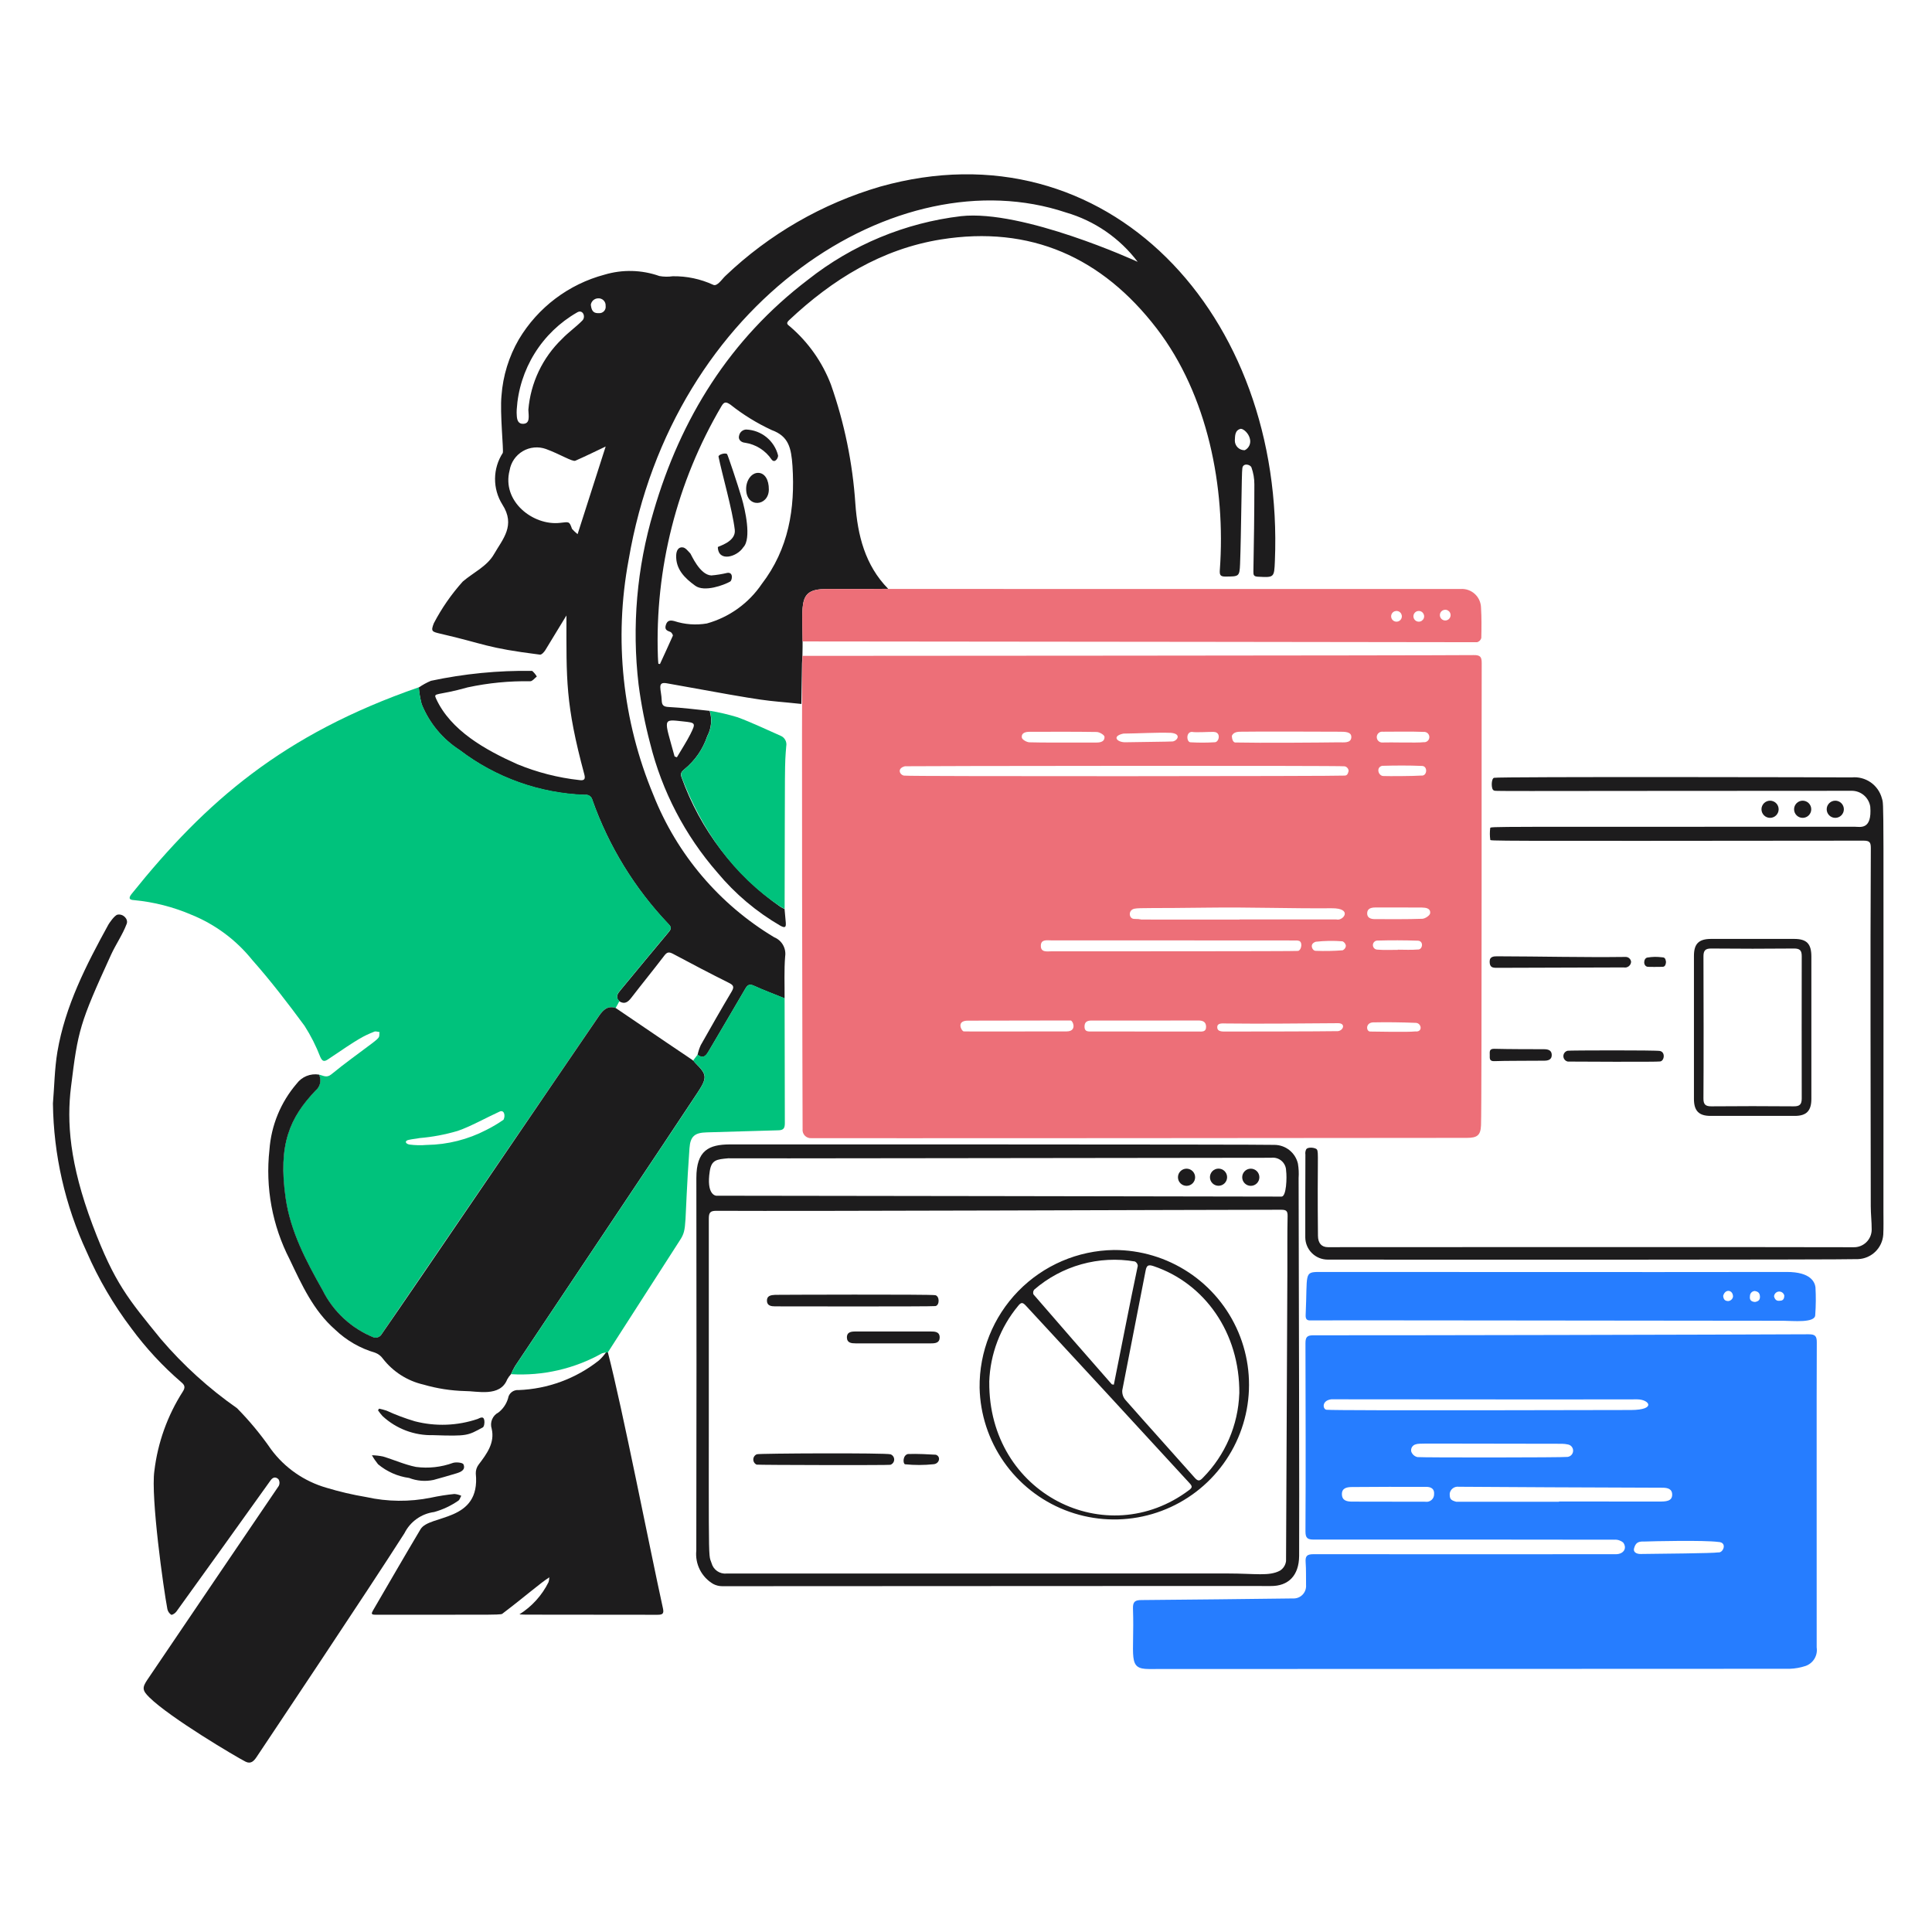 <svg width="381" height="381" viewBox="0 0 381 381" fill="none" xmlns="http://www.w3.org/2000/svg">
<path d="M84.994 134.256C91.55 132.858 98.242 132.202 104.944 132.301C105.309 132.619 105.619 132.996 105.864 133.414C105.444 133.733 105.024 134.324 104.579 134.347C100.434 134.276 96.294 134.679 92.241 135.55C86.123 137.282 85.401 136.5 86.003 137.79C88.889 144.073 95.693 147.882 102.035 150.71C105.935 152.319 110.043 153.371 114.237 153.833C115.113 153.959 115.51 153.753 115.238 152.743C111.474 138.757 111.704 134.06 111.704 121.374C111.476 121.702 108.807 126.167 107.545 128.202C107.308 128.582 106.797 129.152 106.477 129.099C95.708 127.746 95.737 127.009 86.776 124.951C85.174 124.571 84.935 124.497 85.549 122.918C87.101 119.943 89.021 117.176 91.264 114.68C93.343 112.898 96.025 111.716 97.422 109.284C99.132 106.307 101.739 103.626 99.058 99.478C98.106 97.951 97.61 96.185 97.626 94.386C97.642 92.587 98.17 90.83 99.149 89.321C99.354 88.958 98.558 81.379 98.898 78.016C99.184 74.108 100.353 70.317 102.318 66.927C106.071 60.627 112.141 56.045 119.228 54.161C122.768 53.107 126.55 53.202 130.032 54.433C130.899 54.591 131.786 54.606 132.657 54.478C135.41 54.435 138.137 55.01 140.637 56.16C141.443 56.569 142.387 55.02 143.068 54.399C151.68 46.188 162.132 40.157 173.551 36.81C218.271 24.234 253.429 62.023 251.413 110.641C251.278 113.935 251.267 113.89 248.075 113.73C247.245 113.684 247.165 113.413 247.176 112.685C247.279 106.97 247.366 101.243 247.366 95.528C247.371 94.39 247.178 93.26 246.796 92.188C246.557 91.551 245.035 91.223 244.989 92.439C244.852 92.904 244.773 105.471 244.547 111.231C244.444 113.741 244.296 113.673 241.717 113.701C240.615 113.724 240.49 113.361 240.558 112.371C241.733 96.166 238.193 77.921 228.106 64.776C217.346 50.768 203.235 44.393 185.555 47.222C173.838 49.109 164.148 55.111 155.598 63.154C154.849 63.857 155.438 64.062 155.872 64.459C159.428 67.526 162.17 71.425 163.852 75.81C166.52 83.395 168.145 91.307 168.681 99.33C169.124 105.533 170.581 111.463 175.159 116.122C171.068 116.133 166.989 116.122 162.904 116.151C156.751 116.189 158.534 119.54 158.241 129.34C158.226 129.831 158.173 130.319 158.161 130.819C158.116 133.489 158.074 136.157 158.036 138.823C149.676 137.928 153.666 138.781 131.472 134.744C129.486 134.387 130.431 136.004 130.493 138.141C130.529 139.091 130.858 139.369 131.869 139.426C134.561 139.56 137.255 139.914 139.948 140.186C140.201 141.007 140.29 141.871 140.208 142.727C140.126 143.583 139.876 144.414 139.471 145.173C138.621 147.731 137.061 149.993 134.972 151.696C134.449 152.138 134.096 152.513 134.402 153.286C138.09 163.613 144.9 172.535 153.888 178.816C154.15 178.987 154.445 179.111 154.718 179.259C154.798 180.135 154.887 181.009 154.956 181.894C155.024 182.78 154.899 183.11 153.888 182.554C149.165 179.815 144.961 176.265 141.47 172.068C135.092 164.754 130.547 156.026 128.211 146.608C127.202 142.79 126.44 138.911 125.931 134.995C124.584 123.548 125.585 111.947 128.875 100.901C134.236 82.471 143.951 66.872 159.356 55.147C168.066 48.266 178.511 43.932 189.534 42.626C201.726 41.296 223.937 51.442 224.357 51.636C220.81 46.95 215.845 43.535 210.2 41.899C177.028 30.827 132.644 59.335 123.965 110.433C121.046 126.034 122.748 142.147 128.861 156.793C133.503 168.503 141.873 178.357 152.676 184.834C153.406 185.129 154.015 185.661 154.407 186.343C154.799 187.026 154.951 187.82 154.838 188.599C154.612 191.349 154.747 194.121 154.726 196.882C152.714 196.063 150.669 195.314 148.703 194.412C147.818 194.003 147.42 194.222 146.993 194.968C144.631 199.036 142.222 203.081 139.847 207.138C139.313 208.057 138.791 208.945 137.567 208.012C137.704 207.364 137.91 206.732 138.181 206.127C140.18 202.57 142.203 199.036 144.293 195.525C144.873 194.548 144.589 194.242 143.668 193.786C139.976 191.947 136.328 190.026 132.694 188.086C131.954 187.706 131.569 187.722 131.035 188.415C128.886 191.233 126.648 193.971 124.489 196.775C123.83 197.628 123.171 198.105 122.137 197.469C121.286 196.627 121.808 195.935 122.388 195.242C125.546 191.442 128.683 187.606 131.863 183.823C132.363 183.221 132.454 182.873 131.852 182.267C125.169 175.246 120.043 166.894 116.81 157.757C116.737 157.438 116.547 157.159 116.277 156.976C116.007 156.792 115.677 156.718 115.354 156.769C106.404 156.464 97.771 153.378 90.654 147.941C87.269 145.768 84.644 142.595 83.144 138.863C82.865 137.786 82.679 136.687 82.587 135.578C83.34 135.053 84.147 134.609 84.994 134.256ZM245.468 88.785C245.878 88.585 246.205 88.246 246.389 87.829C246.574 87.412 246.606 86.943 246.479 86.505C246.264 85.511 245.278 84.561 244.683 84.561C243.515 84.833 243.56 85.924 243.515 86.879C243.514 87.134 243.564 87.386 243.663 87.621C243.761 87.855 243.906 88.068 244.088 88.246C244.27 88.423 244.486 88.563 244.723 88.655C244.96 88.748 245.214 88.792 245.468 88.785ZM133.032 149.173L133.486 149.344C134.385 147.81 135.361 146.332 136.157 144.765C137.246 142.561 137.191 142.526 134.702 142.266C130.537 141.818 130.966 141.605 133.032 149.173ZM152.178 84.808C149.273 83.463 146.539 81.778 144.033 79.787C143.191 79.23 142.817 79.161 142.26 80.129C133.48 95.051 129.137 112.168 129.739 129.471C129.75 129.948 129.796 130.421 129.83 130.893C129.931 130.915 130.045 130.927 130.148 130.95C130.989 129.097 131.858 127.267 132.682 125.381C132.751 125.212 132.443 124.712 132.203 124.621C131.557 124.37 131.033 124.201 131.295 123.291C131.569 122.341 132.137 122.269 132.954 122.474C135.031 123.154 137.242 123.318 139.397 122.951C143.809 121.723 147.642 118.969 150.213 115.18C155.518 108.271 156.825 100.318 156.28 91.888C156.035 88.314 155.526 86.028 152.178 84.808ZM113.798 61.619C110.385 63.574 107.51 66.347 105.434 69.689C103.357 73.03 102.143 76.835 101.9 80.761C101.876 81.17 101.879 81.58 101.912 81.989C101.957 82.819 102.197 83.624 103.185 83.579C104.549 83.518 104.258 82.175 104.195 80.807C104.634 75.5 106.993 70.536 110.83 66.844C112.08 65.525 113.604 64.482 114.864 63.186C115.559 62.462 114.938 60.916 113.798 61.619ZM117.934 58.835C117.587 58.846 117.255 58.978 116.995 59.208C116.735 59.439 116.565 59.753 116.513 60.097C116.661 61.528 117.207 61.79 118.149 61.755C118.333 61.764 118.516 61.731 118.686 61.66C118.855 61.589 119.007 61.481 119.13 61.344C119.253 61.207 119.344 61.045 119.396 60.869C119.449 60.692 119.461 60.507 119.433 60.325C119.449 60.124 119.421 59.923 119.351 59.734C119.281 59.545 119.17 59.374 119.028 59.233C118.885 59.091 118.713 58.982 118.524 58.913C118.335 58.845 118.133 58.818 117.932 58.835H117.934ZM119.454 88.048C117.568 88.945 115.523 89.948 113.467 90.854C112.897 91.112 110.427 89.554 107.672 88.547C106.926 88.279 106.13 88.177 105.34 88.251C104.55 88.324 103.786 88.569 103.102 88.97C102.418 89.371 101.83 89.918 101.38 90.571C100.93 91.224 100.629 91.968 100.498 92.75C98.906 98.862 105.121 103.704 110.427 103.113C112.223 102.923 112.257 102.733 112.802 104.295C113.141 104.673 113.509 105.022 113.904 105.34C115.763 99.533 117.625 93.717 119.443 88.048H119.454Z" fill="#1D1C1D"/>
<path d="M122.146 197.421C121.284 196.57 121.82 195.888 122.397 195.195C125.563 191.395 128.686 187.555 131.873 183.776C132.372 183.185 132.463 182.843 131.861 182.219C125.169 175.206 120.042 166.852 116.819 157.709C116.747 157.391 116.556 157.112 116.286 156.928C116.016 156.745 115.686 156.671 115.363 156.721C106.415 156.405 97.785 153.321 90.663 147.894C87.277 145.722 84.652 142.549 83.153 138.816C82.87 137.74 82.683 136.641 82.596 135.533C55.774 144.827 40.572 158.076 25.991 176.242C25.482 176.879 25.209 177.468 26.47 177.513C30.341 177.88 34.132 178.846 37.707 180.376C42.41 182.273 46.549 185.343 49.728 189.295C53.395 193.433 56.777 197.845 60.054 202.293C61.297 204.236 62.34 206.3 63.169 208.453C63.585 209.363 63.963 209.403 64.736 208.873C70.885 204.71 71.567 204.351 73.826 203.441C74.109 203.327 74.508 203.498 74.848 203.532C74.698 204.527 75.165 204.396 73.328 205.781C70.668 207.801 67.932 209.726 65.348 211.861C64.371 212.669 63.695 212.051 62.878 211.924C63.149 212.451 63.228 213.056 63.102 213.634C62.975 214.213 62.651 214.73 62.184 215.095C57.054 220.415 54.791 225.885 56.323 236.364C57.273 242.907 60.377 248.725 63.594 254.44C65.729 258.694 69.346 262.02 73.763 263.792C74 263.833 74.243 263.814 74.471 263.739C74.699 263.663 74.905 263.533 75.07 263.359C81.825 253.468 110.551 211.432 118.147 200.29C118.954 199.109 119.857 198.28 121.398 198.791C121.67 198.341 121.909 197.881 122.146 197.421ZM84.209 225.781C83.055 225.884 81.894 225.861 80.746 225.712C79.9 225.562 79.71 224.905 80.734 224.762C81.391 224.614 82.074 224.572 82.744 224.432C85.273 224.22 87.775 223.752 90.209 223.035C92.47 222.311 96.289 220.218 98.469 219.235C99.39 218.758 99.73 219.94 99.299 220.816C98.22 221.567 97.089 222.239 95.913 222.826C92.295 224.709 88.288 225.723 84.209 225.786V225.781Z" fill="#00C27C"/>
<path d="M259.011 263.325C257.75 263.325 257.442 263.678 257.444 264.917C257.466 277.278 257.518 289.628 257.444 301.99C257.444 303.342 257.852 303.616 259.125 303.614C278.871 303.598 298.622 303.605 318.377 303.637C319.01 303.592 319.635 303.801 320.115 304.216C320.925 305.339 320.161 306.487 318.685 306.496C312.287 306.508 272.514 306.519 259.024 306.496C257.74 306.496 257.387 306.859 257.48 308.087C257.592 309.576 257.531 311.087 257.56 312.586C257.586 312.935 257.537 313.285 257.416 313.614C257.296 313.943 257.107 314.242 256.861 314.491C256.616 314.741 256.32 314.935 255.994 315.061C255.667 315.187 255.317 315.241 254.968 315.221C245.027 315.348 235.084 315.454 225.138 315.538C223.865 315.538 223.388 315.833 223.428 317.197C223.757 326.861 222.256 329.139 226.576 329.139C263.535 329.139 317.848 329.114 352.953 329.093C354.011 329.056 355.059 328.869 356.065 328.536C356.799 328.28 357.421 327.775 357.821 327.109C358.222 326.442 358.376 325.657 358.258 324.888C358.28 312.538 358.218 272.465 358.28 264.797C358.292 263.524 358.02 263.119 356.656 263.127C340.362 263.207 275.258 263.351 259.011 263.325ZM261.726 278.015C260.875 278.118 260.489 276.21 262.534 275.948C282.643 275.948 302.766 276.003 322.876 275.96C325.228 275.96 326.727 278.032 321.66 278.061C321.468 278.063 263.159 278.213 261.726 278.015ZM307.446 296.103V296.149H287.154C286.12 295.854 285.849 295.638 285.894 294.49C285.967 294.086 286.193 293.726 286.525 293.485C286.857 293.244 287.27 293.14 287.676 293.196C291.45 293.24 318.229 293.365 327.852 293.386C328.865 293.386 329.784 293.614 329.762 294.796C329.735 296.082 328.475 296.115 327.193 296.113C320.615 296.109 314.033 296.106 307.446 296.103ZM279.516 287.344C279.237 287.278 278.979 287.143 278.766 286.95C278.553 286.757 278.393 286.514 278.3 286.242C278.268 286.088 278.266 285.929 278.296 285.774C278.325 285.619 278.384 285.471 278.471 285.339C278.557 285.207 278.669 285.093 278.799 285.004C278.93 284.916 279.077 284.853 279.231 284.821C280.004 284.599 278.921 284.701 308.01 284.72C308.412 284.724 308.811 284.77 309.203 284.855C309.497 284.907 309.763 285.064 309.951 285.295C310.139 285.527 310.237 285.819 310.227 286.117C310.217 286.416 310.1 286.7 309.898 286.919C309.695 287.139 309.42 287.277 309.124 287.31C308.261 287.443 280.673 287.46 279.508 287.344H279.516ZM266.666 296.126C265.619 296.126 264.654 295.936 264.631 294.673C264.609 293.409 265.676 293.263 266.575 293.251C271.471 293.198 276.379 293.212 281.277 293.217C282.197 293.217 282.904 293.597 282.811 294.661C282.815 294.877 282.772 295.092 282.684 295.29C282.597 295.487 282.467 295.663 282.304 295.805C282.14 295.947 281.948 296.051 281.74 296.111C281.532 296.17 281.314 296.183 281.101 296.149C280.521 296.139 266.849 296.126 266.659 296.126H266.666ZM338.866 304.08C340.707 304.148 339.816 306.272 338.889 306.137C337.787 306.327 327.527 306.399 323.539 306.455C322.686 306.466 322.049 306.057 322.243 305.353C322.526 304.33 322.971 303.945 324.175 304C325.979 303.933 336.011 303.705 338.862 304.08H338.866Z" fill="#267DFF"/>
<path d="M10.438 217.605C10.564 227.718 12.83 237.691 17.088 246.865C19.422 252.24 22.39 257.316 25.929 261.987C28.788 265.864 32.072 269.408 35.722 272.553C36.415 273.123 36.609 273.575 36.041 274.44C33.02 279.166 31.105 284.514 30.44 290.084C29.714 295.214 32.241 313.317 33.007 317.319C33.103 317.773 33.372 318.172 33.757 318.432C33.947 318.535 34.549 318.136 34.779 317.818C37.211 314.461 49.614 297.209 53.367 291.925C53.876 291.207 54.463 291.249 54.934 291.735C55.048 291.929 55.112 292.147 55.12 292.372C55.128 292.596 55.08 292.819 54.98 293.02C52.879 296.079 33.062 325.342 29.076 331.229C28.008 332.807 28.051 333.345 29.438 334.717C33.523 338.756 46.685 346.535 48.425 347.409C49.47 347.932 50.076 347.274 50.595 346.499C52.875 343.079 72.492 313.76 79.76 302.358C80.319 301.233 81.146 300.264 82.169 299.535C83.191 298.806 84.378 298.34 85.623 298.178C87.311 297.708 88.909 296.959 90.35 295.963C90.645 295.803 90.759 295.315 90.964 294.973C90.537 294.779 90.079 294.66 89.611 294.621C88.057 294.777 86.513 295.02 84.987 295.349C80.765 296.205 76.41 296.162 72.205 295.224C69.548 294.78 66.922 294.165 64.343 293.383C59.977 292.123 56.147 289.46 53.447 285.805C51.452 282.915 49.209 280.204 46.744 277.704C41.18 273.813 36.132 269.231 31.722 264.069C25.338 256.218 22.602 253.104 18.27 241.608C13.668 229.387 13.163 221.165 13.999 214.373C15.376 203.153 15.692 201.86 21.907 188.263C22.857 186.196 24.187 184.309 24.985 182.183C25.336 181.25 24.303 180.16 23.178 180.376C22.587 180.49 21.51 182.086 21.373 182.343C17.003 190.3 12.85 198.369 11.316 207.44C10.759 210.788 10.722 214.219 10.438 217.605Z" fill="#1D1C1D"/>
<path d="M121.421 198.785C119.875 198.284 118.976 199.112 118.17 200.284C110.546 211.401 81.932 253.519 75.094 263.353C74.927 263.526 74.722 263.656 74.494 263.732C74.266 263.807 74.023 263.826 73.786 263.786C69.363 262.024 65.743 258.695 63.617 254.434C60.388 248.719 57.302 242.901 56.346 236.358C54.788 225.687 57.154 220.398 62.208 215.089C62.671 214.722 62.993 214.205 63.12 213.627C63.246 213.049 63.169 212.446 62.901 211.918C62.077 211.784 61.231 211.879 60.457 212.192C59.682 212.506 59.009 213.026 58.51 213.697C55.364 217.359 53.48 221.936 53.135 226.751C52.31 234.191 53.698 241.708 57.125 248.362C59.515 253.382 61.797 258.449 66.103 262.222C68.321 264.343 71.018 265.898 73.965 266.756C74.587 266.985 75.126 267.397 75.51 267.938C77.508 270.517 80.339 272.324 83.52 273.051C86.184 273.825 88.937 274.253 91.711 274.324C94.046 274.305 98.614 275.574 100.016 272.044C100.224 271.661 100.479 271.306 100.776 270.987C101.002 270.457 101.26 269.941 101.549 269.442C108.262 259.348 132.378 223.366 137.611 215.393C139.528 212.473 139.369 211.874 137.214 209.724C135.973 208.479 139.978 211.441 121.421 198.785Z" fill="#1D1C1D"/>
<path d="M119.498 266.71C119.094 267.289 118.625 267.819 118.1 268.291C113.572 271.872 108.021 273.917 102.252 274.13C101.767 274.088 101.284 274.232 100.901 274.534C100.519 274.836 100.266 275.272 100.194 275.754C99.869 276.862 99.205 277.84 98.294 278.549C97.729 278.839 97.284 279.321 97.041 279.908C96.797 280.495 96.77 281.149 96.964 281.755C97.618 284.549 95.986 286.717 94.384 288.832C94.006 289.336 93.81 289.952 93.828 290.582C94.816 300.255 84.692 298.617 82.933 301.57C79.762 306.89 76.676 312.246 73.558 317.589C73.195 318.214 73.207 318.43 74.003 318.43C100.305 318.411 98.676 318.529 99.225 318.111C103.814 314.623 106.457 312.253 108.326 311.056C108.32 311.384 108.267 311.709 108.167 312.022C106.873 314.622 104.888 316.816 102.429 318.362C104.186 318.464 100.662 318.385 129.584 318.442C130.56 318.442 130.991 318.328 130.743 317.203C128.164 305.506 122.763 277.801 119.869 266.663C119.75 266.704 119.624 266.72 119.498 266.71Z" fill="#1D1C1D"/>
<path d="M143.871 225.684C139.849 225.718 137.318 226.809 137.326 232.319C137.364 256.805 137.36 281.293 137.315 305.784C137.181 307.089 137.426 308.404 138.021 309.573C138.615 310.742 139.535 311.715 140.668 312.375C141.222 312.662 141.838 312.81 142.462 312.806C175.605 312.806 247.684 312.736 250.572 312.772C254.083 312.816 256.16 310.705 256.196 306.84C256.26 299.854 256.133 250.169 256.093 232.319C256.16 231.37 256.115 230.416 255.958 229.478C255.715 228.425 255.122 227.485 254.276 226.813C253.429 226.14 252.38 225.774 251.299 225.775C249.342 225.667 144.008 225.682 143.871 225.684ZM252.637 238.568C253.65 238.568 253.944 238.796 253.921 239.829C253.842 243.466 253.889 247.101 253.876 250.737C253.813 269.768 253.686 288.809 253.615 307.842C253.569 308.228 253.437 308.6 253.229 308.928C253.02 309.257 252.741 309.535 252.411 309.742C250.264 310.882 247.583 310.3 242.071 310.298C209.138 310.298 176.215 310.302 143.303 310.31C142.645 310.377 141.985 310.208 141.439 309.834C140.894 309.46 140.5 308.904 140.326 308.265C139.555 305.928 139.838 311.474 139.781 240.321C139.781 239.06 140.111 238.769 141.337 238.777C159.824 238.875 234.026 238.585 252.637 238.568ZM141.297 235.807C141.025 235.807 139.275 235.484 139.967 230.979C140.307 228.72 141.329 228.627 143.613 228.422C144.158 228.479 215.534 228.342 250.688 228.319C251.052 228.271 251.422 228.301 251.773 228.406C252.125 228.511 252.45 228.69 252.728 228.93C253.006 229.17 253.23 229.466 253.384 229.799C253.539 230.132 253.622 230.494 253.627 230.861C253.807 232.157 253.695 235.974 252.728 235.974C234.106 235.949 159.824 235.801 141.291 235.801L141.297 235.807Z" fill="#1D1C1D"/>
<path d="M119.878 266.688C121.018 264.894 130.534 250.099 134.128 244.511C135.595 242.231 134.873 241.837 135.969 226.423C136.139 224.048 137.037 223.366 139.378 223.309C144.092 223.195 148.796 223.01 153.512 222.9C154.5 222.877 154.776 222.492 154.774 221.502C154.751 213.289 154.736 205.071 154.728 196.847C152.716 196.028 150.672 195.278 148.705 194.377C147.82 193.969 147.425 194.187 146.995 194.934C144.633 199.01 142.217 203.043 139.849 207.104C139.313 208.023 138.793 208.899 137.569 207.978C137.275 208.358 136.999 208.738 136.701 209.118C136.863 209.332 137.038 209.537 137.223 209.731C139.41 211.85 139.532 212.482 137.621 215.401C132.401 223.381 108.275 259.346 101.559 269.45C101.268 269.948 101.009 270.464 100.785 270.995C107.041 271.368 113.273 269.936 118.738 266.87C119.108 266.755 119.492 266.694 119.878 266.688Z" fill="#00C27C"/>
<path d="M366.449 248.305C367.721 248.245 368.926 247.721 369.837 246.831C370.748 245.941 371.3 244.747 371.389 243.477C371.465 241.988 371.423 240.477 371.423 238.988C371.423 154.818 371.543 158.998 371.117 157.434C370.775 156.153 369.989 155.035 368.9 154.279C367.81 153.524 366.488 153.18 365.168 153.309C364.06 153.28 295.419 153.134 294.623 153.389C294.053 153.569 294.034 155.669 294.566 155.859C295.165 156.077 290.424 155.967 365.237 155.948C366.109 155.962 366.949 156.285 367.606 156.859C368.264 157.433 368.696 158.222 368.828 159.085C369.192 163.744 366.827 163.039 365.788 163.039C292.514 163.073 293.937 162.951 293.878 163.311C293.781 164.068 293.785 164.834 293.89 165.591C293.92 165.849 291.524 165.855 367.469 165.781C368.696 165.781 368.942 166.098 368.936 167.268C368.805 190.8 368.919 214.341 368.924 237.87C368.924 239.406 369.114 240.95 369.105 242.484C369.104 242.948 369.01 243.408 368.828 243.836C368.647 244.264 368.382 244.652 368.048 244.975C367.715 245.299 367.32 245.553 366.887 245.723C366.454 245.892 365.992 245.973 365.527 245.961C343.326 245.892 274.223 245.949 261.873 245.949C260.634 245.949 259.921 245.176 259.908 243.7C259.754 228.173 260.081 227.31 259.703 226.691C259.475 226.311 257.759 226.077 257.545 226.748C257.422 227.042 257.383 227.364 257.431 227.679C257.431 233.134 257.383 238.587 257.408 244.03C257.421 245.192 257.89 246.301 258.715 247.119C259.54 247.937 260.654 248.397 261.816 248.4C279.02 248.425 363.551 248.442 366.449 248.305Z" fill="#1D1C1D"/>
<path d="M351.678 260.461C353.508 260.461 357.973 260.963 357.973 259.321C358.108 257.503 358.123 255.677 358.019 253.857C357.895 252.96 357.222 250.817 352.319 250.836C325.584 250.893 264.117 250.813 260.129 250.836C257.113 250.853 257.849 251.146 257.482 259.289C257.444 260.095 257.672 260.456 258.538 260.391C259.01 260.345 318.025 260.437 351.678 260.461ZM346.088 256.758C344.948 256.678 345.062 255.916 345.1 255.542C345.109 255.288 345.216 255.048 345.398 254.871C345.58 254.694 345.823 254.594 346.077 254.592C346.457 254.683 346.991 254.782 347.065 255.58C347.118 256.236 346.896 256.621 346.088 256.758ZM349.849 255.668C349.863 255.422 349.964 255.19 350.135 255.013C350.306 254.836 350.534 254.726 350.779 254.703C351.023 254.68 351.268 254.746 351.469 254.888C351.669 255.03 351.812 255.239 351.872 255.478C351.872 256.445 351.338 256.486 351.042 256.511C350.679 256.551 350.099 256.599 349.849 255.668ZM339.817 255.554C340.21 254.081 341.772 254.357 341.76 255.713C341.721 255.934 341.613 256.136 341.451 256.291C341.29 256.446 341.083 256.546 340.862 256.576C340.35 256.576 339.885 256.429 339.817 255.561V255.554Z" fill="#267DFF"/>
<path d="M139.975 140.163C140.228 140.985 140.316 141.849 140.234 142.705C140.152 143.561 139.902 144.393 139.498 145.152C138.64 147.705 137.081 149.965 134.998 151.673C134.474 152.116 134.132 152.492 134.428 153.263C138.445 163.653 144.498 172.545 153.902 178.794C154.162 178.967 154.458 179.088 154.732 179.236C154.804 149.741 154.719 151.213 155.049 147.162C155.133 146.737 155.065 146.296 154.856 145.916C154.648 145.536 154.313 145.242 153.909 145.084C151.101 143.849 148.331 142.517 145.456 141.447C143.658 140.902 141.827 140.473 139.975 140.163Z" fill="#00C27C"/>
<path d="M357.211 188.645C357.211 186.099 356.291 185.162 353.802 185.157C348.361 185.143 342.908 185.157 337.462 185.157C335.009 185.157 334.054 186.107 334.054 188.508V216.719C334.054 219.072 335.032 220.06 337.327 220.06H353.939C356.234 220.06 357.211 219.072 357.211 216.719V188.645ZM335.931 188.677C335.92 187.553 336.205 187.041 337.451 187.053C342.898 187.106 348.344 187.106 353.791 187.053C354.904 187.053 355.311 187.395 355.311 188.542C355.294 197.903 355.294 207.261 355.311 216.617C355.311 217.821 354.889 218.184 353.721 218.173C348.322 218.125 342.921 218.125 337.517 218.173C336.347 218.184 335.914 217.821 335.927 216.617C335.971 212.861 335.967 192.409 335.931 188.681V188.677Z" fill="#1D1C1D"/>
<path d="M320.218 190.781C320.386 190.815 320.559 190.813 320.725 190.775C320.892 190.737 321.049 190.664 321.185 190.561C321.322 190.458 321.435 190.327 321.517 190.177C321.598 190.027 321.647 189.861 321.66 189.69C321.636 189.413 321.506 189.156 321.296 188.973C321.086 188.79 320.813 188.697 320.535 188.712C312.151 188.818 303.766 188.605 295.381 188.588C294.665 188.588 293.768 188.565 293.768 189.622C293.768 190.762 294.313 190.862 295.199 190.86C299.46 190.849 316.148 190.792 320.218 190.781Z" fill="#1D1C1D"/>
<path d="M327.375 209.323C328.183 209.266 328.494 207.51 327.352 207.256C326.575 207.081 309.458 207.132 309.15 207.21C308.907 207.267 308.691 207.405 308.537 207.602C308.383 207.798 308.301 208.042 308.305 208.292C308.309 208.541 308.399 208.782 308.559 208.974C308.719 209.166 308.94 209.297 309.185 209.346C309.375 209.355 327.138 209.446 327.375 209.323Z" fill="#1D1C1D"/>
<path d="M74.542 278.118C74.815 278.518 75.114 278.899 75.439 279.258C78.144 281.769 81.725 283.119 85.414 283.02C92.267 283.246 92.197 283.105 95.197 281.5C95.48 281.35 95.588 280.567 95.514 280.115C95.355 279.113 94.583 279.682 94.184 279.83C90.192 281.179 85.892 281.337 81.811 280.284C79.889 279.714 78.01 279.008 76.188 278.171C75.721 278.02 75.246 277.894 74.766 277.791C74.698 277.904 74.623 278.013 74.542 278.118Z" fill="#1D1C1D"/>
<path d="M85.488 291.851C86.924 291.452 88.463 291.028 89.989 290.559C90.842 290.299 91.877 289.888 91.399 288.775C91.251 288.435 89.989 288.296 89.352 288.481C87.014 289.334 84.504 289.611 82.035 289.286C79.82 288.845 77.709 287.88 75.537 287.23C74.816 287.081 74.082 286.998 73.345 286.981C73.695 287.605 74.098 288.197 74.549 288.752C76.294 290.215 78.417 291.153 80.673 291.458C82.206 292.053 83.879 292.19 85.488 291.851Z" fill="#1D1C1D"/>
<path d="M304.493 209.174C305.276 209.174 306.027 208.994 306.013 208.034C306 207.075 305.24 206.913 304.469 206.91C301.206 206.898 297.946 206.91 294.686 206.83C293.641 206.807 293.789 207.421 293.789 208.057C293.789 208.694 293.675 209.309 294.708 209.262C296.335 209.178 302.869 209.201 304.493 209.174Z" fill="#1D1C1D"/>
<path d="M327.455 190.667C327.875 190.64 328.454 190.857 328.545 189.717C328.431 188.875 328.24 188.795 327.595 188.767C326.714 188.661 325.823 188.68 324.947 188.824C324.073 188.869 323.936 190.604 325.004 190.665C325.376 190.676 327.001 190.695 327.455 190.667Z" fill="#1D1C1D"/>
<path d="M158.245 129.341C158.834 129.341 280.736 129.28 290.631 129.189C291.927 129.166 292.21 129.569 292.199 130.779C292.155 133.642 292.244 217.299 292.064 221.924C291.984 223.911 291.291 224.394 289.258 224.394C277.588 224.428 160.561 224.485 160.016 224.451C159.776 224.469 159.535 224.435 159.31 224.349C159.085 224.263 158.882 224.128 158.715 223.954C158.549 223.78 158.423 223.571 158.348 223.342C158.272 223.114 158.248 222.871 158.277 222.632C158.258 221.46 158.044 132.192 158.245 129.341ZM216.315 144.351C211.872 144.282 207.428 144.305 202.986 144.316C202.192 144.316 201.373 144.567 201.51 145.456C201.567 145.853 202.46 146.365 202.998 146.387C204.869 146.475 213.448 146.42 216.201 146.433C217.075 146.444 217.871 146.218 217.814 145.293C217.791 144.947 216.849 144.368 216.315 144.356V144.351ZM230.994 144.522C227.926 144.419 224.608 144.645 221.54 144.668C219.155 145.179 220.314 146.418 221.95 146.378C223.392 146.344 230.891 146.266 231.243 146.22C232.142 146.106 233.073 144.753 230.994 144.527V144.522ZM239.379 144.332C238.4 144.309 235.742 144.491 235.051 144.332C233.8 144.354 233.992 146.456 234.834 146.387C236.409 146.475 237.987 146.471 239.561 146.376C240.424 146.366 240.855 144.379 239.379 144.345V144.332ZM280.77 144.333C278.099 144.231 275.26 144.299 272.748 144.299C272.596 144.275 272.441 144.283 272.292 144.324C272.144 144.364 272.006 144.437 271.887 144.536C271.769 144.634 271.674 144.758 271.607 144.897C271.541 145.036 271.505 145.187 271.503 145.342C271.5 145.496 271.531 145.648 271.593 145.79C271.655 145.931 271.746 146.057 271.861 146.159C271.976 146.262 272.112 146.339 272.259 146.384C272.406 146.43 272.561 146.443 272.714 146.423C274.065 146.355 279.44 146.526 280.725 146.366C280.867 146.384 281.011 146.372 281.148 146.331C281.285 146.29 281.412 146.22 281.52 146.127C281.629 146.033 281.716 145.918 281.777 145.789C281.838 145.659 281.872 145.518 281.875 145.375C281.878 145.232 281.851 145.09 281.796 144.958C281.741 144.826 281.658 144.707 281.554 144.609C281.45 144.51 281.327 144.435 281.191 144.388C281.056 144.34 280.913 144.322 280.77 144.333ZM272.851 153.037C273.801 153.081 278.667 153.06 280.293 152.946C281.473 153.081 281.587 151.094 280.451 151.046C277.85 150.932 275.089 150.955 272.566 151.023C271.282 151.333 271.829 153.07 272.851 153.037ZM282.03 180.112C282.155 179.111 281.19 178.988 280.405 178.972C279.298 178.948 271.371 178.959 271.181 178.961C270.396 178.972 269.634 179.164 269.612 180.086C269.589 181.007 270.328 181.256 271.132 181.256C274.255 181.256 277.379 181.302 280.493 181.188C281.042 181.169 281.973 180.544 282.03 180.112ZM279.611 185.508C276.94 185.417 274.27 185.41 271.601 185.486C271.371 185.495 271.154 185.592 270.994 185.757C270.834 185.922 270.744 186.142 270.743 186.372C270.742 186.602 270.829 186.823 270.986 186.991C271.144 187.158 271.36 187.258 271.589 187.27C272.931 187.384 274.293 187.315 275.657 187.315V187.281C276.974 187.281 278.293 187.361 279.588 187.247C280.554 187.338 280.837 185.554 279.611 185.508ZM270.214 203.425C271.282 203.425 277.576 203.574 279.1 203.403C280.656 203.593 280.348 201.675 279.121 201.71C276.326 201.598 273.52 201.563 270.725 201.62C269.249 201.732 269.397 203.425 270.214 203.425ZM266.488 145.401C266.545 144.242 265.101 144.322 264.284 144.299C260.636 144.276 247.695 144.242 244.571 144.299C243.639 144.316 243.184 144.573 242.934 145.095C242.934 145.81 243.196 146.526 243.753 146.425C248.432 146.534 260.473 146.441 264.01 146.391C264.941 146.378 266.42 146.629 266.488 145.401ZM265.418 186.519C265.392 186.328 265.318 186.146 265.203 185.991C265.088 185.836 264.935 185.713 264.759 185.634C263.003 185.494 261.237 185.52 259.486 185.714C259.283 185.759 258.704 186.019 258.692 186.542C258.681 186.996 259.021 187.541 259.509 187.509C261.263 187.576 263.02 187.542 264.77 187.406C264.949 187.331 265.103 187.209 265.217 187.052C265.331 186.896 265.401 186.712 265.418 186.519ZM223.643 181.214C229.275 181.355 213.803 181.349 244.446 181.349V181.317C250.809 181.317 257.167 181.317 263.522 181.317C264.898 181.697 266.874 179.079 262.614 179.113C254.398 179.181 246.335 178.879 238.379 178.989C227.388 179.14 224.699 178.989 223.698 179.204C222.438 179.476 222.587 181.169 223.643 181.214ZM207.407 185.451C206.543 185.451 205.293 185.168 205.259 186.462C205.213 187.895 206.52 187.602 207.417 187.602C211.924 187.602 255.723 187.619 256.011 187.524C256.75 187.273 256.921 185.546 256 185.512C254.588 185.451 265.637 185.451 207.407 185.451ZM241.923 203.425C245.265 203.425 259.933 203.414 263.864 203.347C264.941 203.199 265.42 201.77 263.853 201.778C256.557 201.816 249.171 201.926 241.877 201.835C240.992 201.824 240.038 201.698 240.049 202.586C240.049 203.562 241.288 203.414 241.923 203.425ZM215.313 203.414C218.859 203.403 232.835 203.437 236.299 203.425C237.004 203.425 237.88 203.574 237.845 202.437C237.811 201.427 237.106 201.244 236.23 201.244C229.233 201.267 222.243 201.271 215.258 201.256C214.337 201.256 213.871 201.563 213.871 202.472C213.871 203.501 214.622 203.414 215.313 203.414ZM189.931 203.347C190.121 203.456 188.858 203.403 209.94 203.403C210.21 203.409 210.48 203.398 210.748 203.368C212.338 203.108 211.565 201.242 211.128 201.244C208.321 201.259 194.119 201.278 190.938 201.278C188.603 201.244 189.511 203.097 189.931 203.347ZM178.512 152.961C178.892 153.13 264.17 153.085 265.238 152.95C265.658 152.893 265.808 152.654 265.954 152.04C265.945 151.822 265.865 151.614 265.725 151.448C265.585 151.281 265.393 151.166 265.181 151.12C264.692 150.949 178.683 151.052 178.457 151.109C176.662 151.571 177.581 153.07 178.512 152.961Z" fill="#ED6F78"/>
<path d="M146.288 98.283C145.477 95.513 143.503 89.649 143.379 89.543C142.999 89.226 141.614 89.657 141.698 90.065C142.399 93.512 144.432 100.529 144.901 104.471C145.188 106.88 141.557 107.745 141.561 107.891C141.635 110.895 145.34 109.85 146.583 107.925C148.257 106.221 146.913 100.409 146.288 98.283Z" fill="#1D1C1D"/>
<path d="M144.008 114.678C144.348 114.488 144.706 112.824 143.452 112.968C142.409 113.22 141.349 113.391 140.28 113.481C137.985 113.39 136.306 109.331 136.157 109.174C135.705 108.695 135.207 108.019 134.656 107.946C133.724 107.827 133.387 108.651 133.349 109.493C133.231 112.242 135.031 114.017 137.111 115.514C138.922 116.823 142.789 115.377 144.008 114.678Z" fill="#1D1C1D"/>
<path d="M147.166 84.706C146.84 84.714 146.526 84.831 146.273 85.037C146.02 85.243 145.843 85.528 145.77 85.846C145.494 86.676 146.15 87.255 146.938 87.312C147.988 87.472 148.993 87.848 149.89 88.415C150.788 88.982 151.558 89.728 152.154 90.607C152.824 91.472 153.518 90.255 153.438 89.799C153.08 88.389 152.276 87.131 151.146 86.213C150.016 85.296 148.62 84.767 147.166 84.706Z" fill="#1D1C1D"/>
<path d="M147.143 96.376C147.116 100.274 151.587 99.896 151.619 96.546C151.638 94.58 150.802 93.267 149.518 93.25C148.234 93.233 147.154 94.671 147.143 96.376Z" fill="#1D1C1D"/>
<path d="M193.182 273.676C193.3 278.907 194.961 283.987 197.955 288.279C200.949 292.57 205.144 295.882 210.013 297.799C214.882 299.715 220.209 300.151 225.325 299.052C230.441 297.953 235.119 295.368 238.771 291.621C242.424 287.874 244.888 283.132 245.856 277.989C246.824 272.847 246.252 267.533 244.211 262.715C242.171 257.896 238.753 253.787 234.386 250.904C230.02 248.02 224.899 246.49 219.666 246.506C212.554 246.604 205.771 249.521 200.806 254.614C195.841 259.708 193.099 266.563 193.182 273.676ZM195.082 272.536C195.261 267.038 197.266 261.756 200.782 257.526C201.339 256.83 201.637 256.766 202.283 257.457C213.08 269.111 223.851 280.791 234.595 292.497C235.096 293.041 235.201 293.329 234.526 293.827C218.211 306.143 194.904 294.612 195.09 272.528L195.082 272.536ZM244.393 274.816C244.172 281.036 241.626 286.947 237.258 291.382C236.664 292.015 236.308 292.224 235.611 291.428C231.072 286.298 226.468 281.219 221.943 276.077C221.718 275.818 221.547 275.516 221.44 275.19C221.333 274.864 221.291 274.52 221.317 274.177C222.837 266.31 224.371 258.444 225.919 250.579C226.121 249.546 226.43 249.329 227.51 249.694C237.542 253.078 244.518 262.804 244.401 274.812L244.393 274.816ZM219.647 273.066C219.328 273.009 219.267 273.009 219.248 272.986C214.092 267.096 208.918 261.195 203.798 255.252C203.741 255.098 203.725 254.933 203.751 254.771C203.777 254.61 203.844 254.458 203.946 254.33C206.64 251.993 209.819 250.282 213.253 249.321C216.688 248.36 220.292 248.172 223.808 248.771C223.969 248.852 224.105 248.973 224.205 249.122C224.305 249.272 224.365 249.445 224.378 249.624C222.727 257.395 221.245 265.211 219.655 273.062L219.647 273.066Z" fill="#1D1C1D"/>
<path d="M152.858 255.35C152.039 255.392 151.198 255.508 151.245 256.564C151.289 257.514 152.108 257.621 152.87 257.621C153.632 257.621 183.674 257.685 184.455 257.566C185.318 257.433 185.316 255.62 184.455 255.417C183.623 255.221 153.086 255.337 152.858 255.35Z" fill="#1D1C1D"/>
<path d="M175.583 288.866C175.798 288.796 175.986 288.66 176.121 288.478C176.256 288.295 176.332 288.076 176.337 287.849C176.342 287.622 176.276 287.399 176.149 287.211C176.022 287.023 175.84 286.879 175.628 286.799C174.847 286.49 149.518 286.609 149.256 286.788C149.053 286.868 148.878 287.006 148.754 287.186C148.629 287.365 148.56 287.577 148.555 287.795C148.55 288.013 148.61 288.228 148.726 288.412C148.843 288.597 149.011 288.743 149.211 288.832C149.676 288.916 175.298 288.969 175.583 288.866Z" fill="#1D1C1D"/>
<path d="M168.742 262.576C167.889 262.576 166.985 262.656 167.015 263.792C167.042 264.837 167.923 264.915 168.708 264.917C173.684 264.917 178.663 264.917 183.648 264.917C184.444 264.917 185.314 264.814 185.308 263.758C185.308 262.618 184.387 262.576 183.536 262.576H168.742Z" fill="#1D1C1D"/>
<path d="M184.098 288.752C185.268 288.663 185.597 287.232 184.552 286.879C183.473 286.81 180.752 286.662 179.042 286.742C178.007 286.981 178.031 288.661 178.485 288.764C180.352 288.953 182.232 288.949 184.098 288.752Z" fill="#1D1C1D"/>
<path d="M162.908 116.15C166.987 116.116 252.536 116.179 288.03 116.15C288.54 116.114 289.051 116.182 289.534 116.349C290.016 116.517 290.46 116.781 290.837 117.125C291.214 117.469 291.518 117.886 291.729 118.352C291.939 118.817 292.054 119.32 292.064 119.831C292.187 121.82 292.165 123.821 292.119 125.82C292.064 126.016 291.961 126.195 291.818 126.34C291.675 126.484 291.497 126.591 291.302 126.648C285.484 126.648 196.8 126.505 158.26 126.494C158.216 118.797 157.472 116.185 162.908 116.15ZM285.007 122.36C285.216 122.36 285.42 122.298 285.594 122.182C285.768 122.066 285.903 121.901 285.983 121.708C286.063 121.515 286.084 121.302 286.043 121.097C286.003 120.892 285.902 120.704 285.754 120.556C285.606 120.409 285.418 120.308 285.213 120.267C285.008 120.226 284.796 120.247 284.603 120.327C284.41 120.407 284.245 120.543 284.129 120.716C284.013 120.89 283.951 121.094 283.951 121.303C283.951 121.583 284.062 121.852 284.26 122.05C284.458 122.248 284.727 122.36 285.007 122.36ZM279.792 122.597C280.001 122.597 280.205 122.535 280.379 122.419C280.552 122.303 280.688 122.138 280.768 121.945C280.848 121.752 280.869 121.54 280.828 121.335C280.787 121.13 280.686 120.942 280.539 120.794C280.391 120.646 280.203 120.545 279.998 120.505C279.793 120.464 279.581 120.485 279.387 120.565C279.194 120.645 279.029 120.78 278.913 120.954C278.797 121.128 278.735 121.332 278.735 121.541C278.735 121.821 278.847 122.09 279.045 122.288C279.243 122.486 279.512 122.597 279.792 122.597ZM275.395 122.597C275.604 122.597 275.808 122.535 275.982 122.419C276.156 122.303 276.291 122.138 276.371 121.945C276.451 121.752 276.472 121.54 276.431 121.335C276.39 121.13 276.29 120.942 276.142 120.794C275.994 120.646 275.806 120.545 275.601 120.505C275.396 120.464 275.184 120.485 274.991 120.565C274.798 120.645 274.633 120.78 274.517 120.954C274.401 121.128 274.339 121.332 274.339 121.541C274.339 121.821 274.45 122.09 274.648 122.288C274.846 122.486 275.115 122.597 275.395 122.597Z" fill="#ED6F78"/>
<path d="M248.354 232.161C248.354 232.61 248.176 233.04 247.859 233.358C247.541 233.675 247.11 233.854 246.661 233.854C246.212 233.854 245.782 233.675 245.464 233.358C245.147 233.04 244.969 232.61 244.969 232.161C244.969 231.712 245.147 231.281 245.464 230.964C245.782 230.646 246.212 230.468 246.661 230.468C247.11 230.468 247.541 230.646 247.859 230.964C248.176 231.281 248.354 231.712 248.354 232.161Z" fill="#1D1C1D"/>
<path d="M241.991 232.149C241.991 232.598 241.813 233.029 241.495 233.346C241.178 233.664 240.747 233.842 240.298 233.842C239.849 233.842 239.419 233.664 239.101 233.346C238.784 233.029 238.606 232.598 238.606 232.149C238.606 231.7 238.784 231.27 239.101 230.952C239.419 230.635 239.849 230.457 240.298 230.457C240.747 230.457 241.178 230.635 241.495 230.952C241.813 231.27 241.991 231.7 241.991 232.149Z" fill="#1D1C1D"/>
<path d="M235.685 232.161C235.685 232.61 235.506 233.04 235.189 233.358C234.871 233.675 234.441 233.854 233.992 233.854C233.543 233.854 233.112 233.675 232.795 233.358C232.477 233.04 232.299 232.61 232.299 232.161C232.299 231.712 232.477 231.281 232.795 230.964C233.112 230.646 233.543 230.468 233.992 230.468C234.441 230.468 234.871 230.646 235.189 230.964C235.506 231.281 235.685 231.712 235.685 232.161Z" fill="#1D1C1D"/>
<path d="M363.619 159.592C363.619 160.041 363.441 160.472 363.123 160.789C362.806 161.107 362.375 161.285 361.926 161.285C361.477 161.285 361.047 161.107 360.729 160.789C360.412 160.472 360.233 160.041 360.233 159.592C360.233 159.143 360.412 158.713 360.729 158.395C361.047 158.078 361.477 157.899 361.926 157.899C362.375 157.899 362.806 158.078 363.123 158.395C363.441 158.713 363.619 159.143 363.619 159.592Z" fill="#1D1C1D"/>
<path d="M357.188 159.592C357.188 160.041 357.01 160.472 356.692 160.789C356.375 161.107 355.944 161.285 355.495 161.285C355.046 161.285 354.616 161.107 354.298 160.789C353.981 160.472 353.802 160.041 353.802 159.592C353.802 159.143 353.981 158.713 354.298 158.395C354.616 158.078 355.046 157.899 355.495 157.899C355.944 157.899 356.375 158.078 356.692 158.395C357.01 158.713 357.188 159.143 357.188 159.592Z" fill="#1D1C1D"/>
<path d="M350.758 159.592C350.758 160.041 350.58 160.472 350.262 160.789C349.945 161.107 349.514 161.285 349.065 161.285C348.616 161.285 348.186 161.107 347.868 160.789C347.551 160.472 347.372 160.041 347.372 159.592C347.372 159.143 347.551 158.713 347.868 158.395C348.186 158.078 348.616 157.899 349.065 157.899C349.514 157.899 349.945 158.078 350.262 158.395C350.58 158.713 350.758 159.143 350.758 159.592Z" fill="#1D1C1D"/>
</svg>